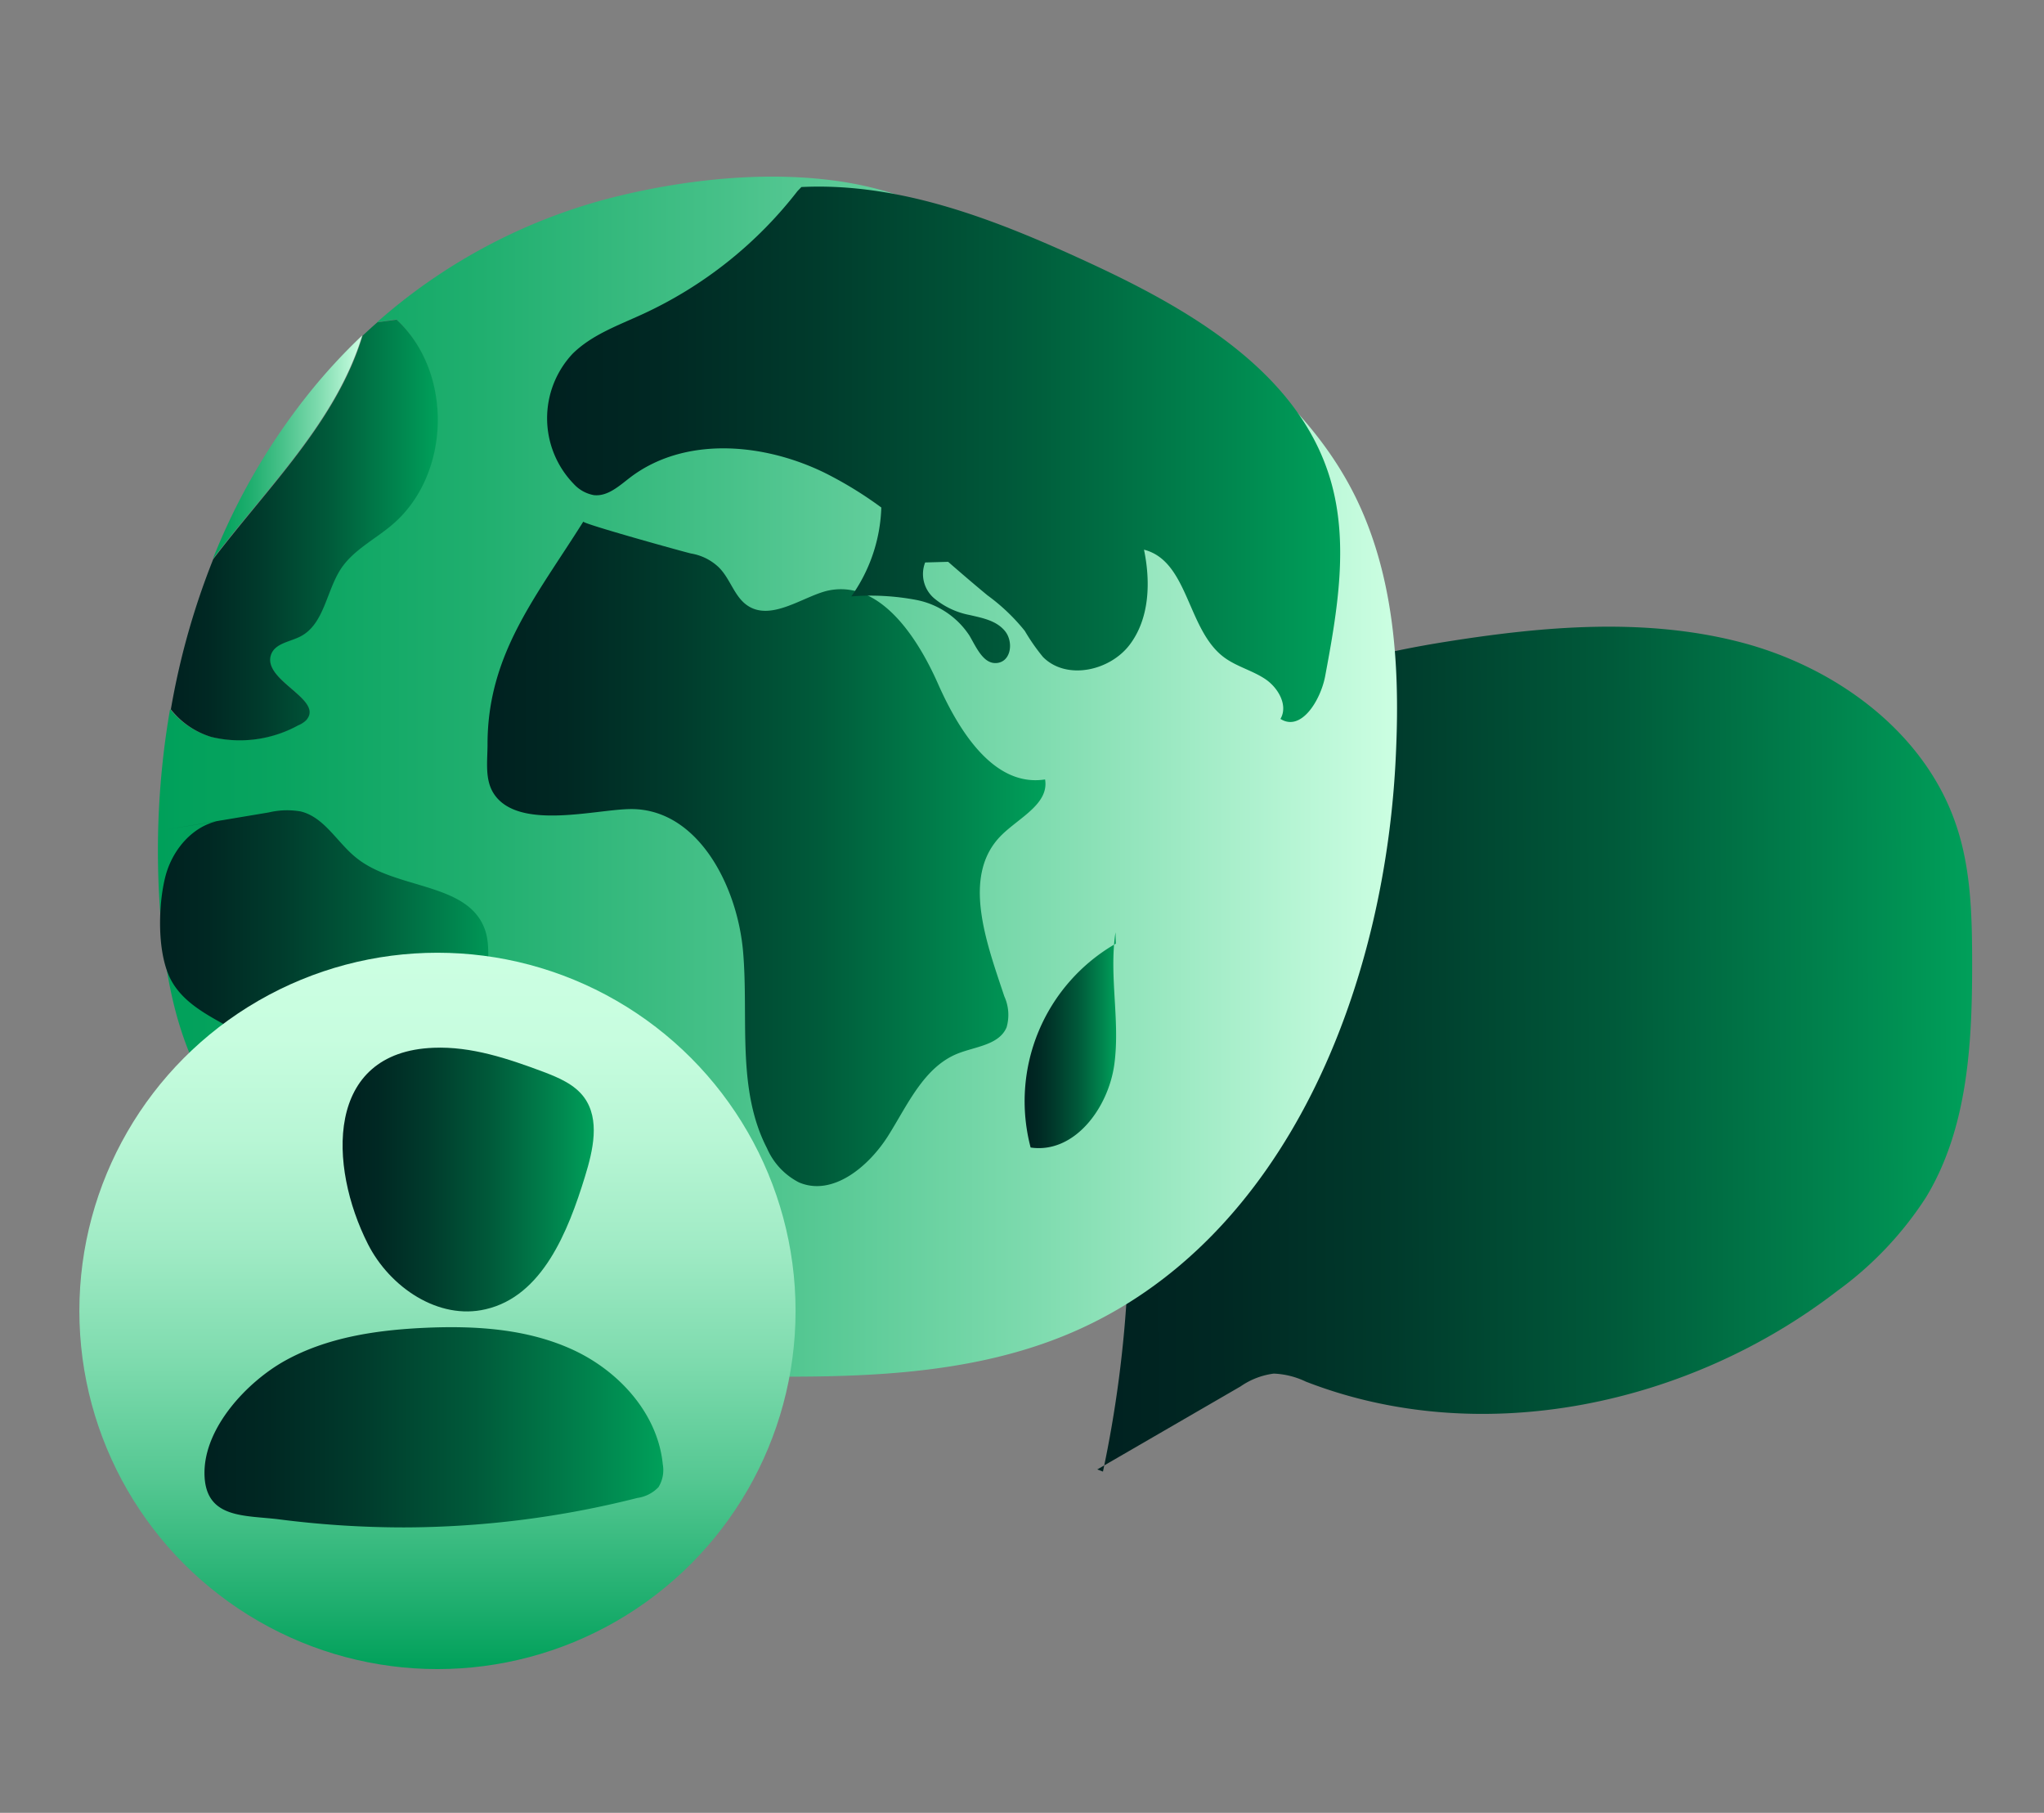 <svg id="Calque_1" data-name="Calque 1" xmlns="http://www.w3.org/2000/svg" xmlns:xlink="http://www.w3.org/1999/xlink" viewBox="0 0 256 227"><rect x="0" y="0" width="256" height="227" fill="#808080" stroke="none"/><defs><style>.cls-1{fill:url(#Dégradé_sans_nom_175);}.cls-2{fill:url(#Dégradé_sans_nom_9);}.cls-3{fill:url(#Dégradé_sans_nom_175-2);}.cls-4{fill:url(#Dégradé_sans_nom_9-2);}.cls-5{fill:url(#Dégradé_sans_nom_175-3);}.cls-6{fill:url(#Dégradé_sans_nom_175-4);}.cls-7{fill:url(#Dégradé_sans_nom_175-5);}.cls-8{fill:url(#Dégradé_sans_nom_175-6);}.cls-9{fill:url(#Dégradé_sans_nom_28);}.cls-10{fill:url(#Dégradé_sans_nom_175-7);}.cls-11{fill:url(#Dégradé_sans_nom_175-8);}</style><linearGradient id="Dégradé_sans_nom_175" x1="140.42" y1="129.09" x2="250.36" y2="129.09" gradientTransform="translate(-3.9 3.14) rotate(-0.29)" gradientUnits="userSpaceOnUse"><stop offset="0" stop-color="#002120"/><stop offset=".14" stop-color="#002823"/><stop offset=".34" stop-color="#003b2c"/><stop offset=".59" stop-color="#005a3a"/><stop offset=".85" stop-color="#00854e"/><stop offset="1" stop-color="#00a05a"/></linearGradient><linearGradient id="Dégradé_sans_nom_9" x1="19.83" y1="97.26" x2="175" y2="97.26" gradientUnits="userSpaceOnUse"><stop offset="0" stop-color="#00a05a"/><stop offset=".1" stop-color="#09a460"/><stop offset=".26" stop-color="#20af6f"/><stop offset=".46" stop-color="#47c189"/><stop offset=".7" stop-color="#7cdaad"/><stop offset=".95" stop-color="#bff9da"/><stop offset="1" stop-color="#ccffe2"/></linearGradient><linearGradient id="Dégradé_sans_nom_175-2" x1="60.99" y1="106.9" x2="130.91" y2="106.9" gradientTransform="matrix(1, 0, 0, 1, 0, 0)" xlink:href="#Dégradé_sans_nom_175"/><linearGradient id="Dégradé_sans_nom_9-2" x1="26.65" y1="56.03" x2="45.37" y2="56.03" xlink:href="#Dégradé_sans_nom_9"/><linearGradient id="Dégradé_sans_nom_175-3" x1="21.35" y1="66.38" x2="54.78" y2="66.38" gradientTransform="matrix(1, 0, 0, 1, 0, 0)" xlink:href="#Dégradé_sans_nom_175"/><linearGradient id="Dégradé_sans_nom_175-4" x1="19.98" y1="129.54" x2="63.56" y2="129.54" gradientTransform="matrix(1, 0, 0, 1, 0, 0)" xlink:href="#Dégradé_sans_nom_175"/><linearGradient id="Dégradé_sans_nom_175-5" x1="128.29" y1="130.26" x2="139.79" y2="130.26" gradientTransform="matrix(1, 0, 0, 1, 0, 0)" xlink:href="#Dégradé_sans_nom_175"/><linearGradient id="Dégradé_sans_nom_175-6" x1="68.52" y1="56.91" x2="167.85" y2="56.91" gradientTransform="matrix(1, 0, 0, 1, 0, 0)" xlink:href="#Dégradé_sans_nom_175"/><linearGradient id="Dégradé_sans_nom_28" x1="54.79" y1="209" x2="54.79" y2="119.3" gradientUnits="userSpaceOnUse"><stop offset="0" stop-color="#00a05a"/><stop offset=".09" stop-color="#1eae6e"/><stop offset=".26" stop-color="#53c791"/><stop offset=".43" stop-color="#7edbae"/><stop offset=".59" stop-color="#a0ebc5"/><stop offset=".74" stop-color="#b8f6d5"/><stop offset=".88" stop-color="#c7fddf"/><stop offset="1" stop-color="#ccffe2"/></linearGradient><linearGradient id="Dégradé_sans_nom_175-7" x1="25.61" y1="178.72" x2="83.05" y2="178.72" gradientTransform="matrix(1, 0, 0, 1, 0, 0)" xlink:href="#Dégradé_sans_nom_175"/><linearGradient id="Dégradé_sans_nom_175-8" x1="42.91" y1="147.7" x2="74.38" y2="147.7" gradientTransform="matrix(1, 0, 0, 1, 0, 0)" xlink:href="#Dégradé_sans_nom_175"/></defs><title>valeursajoutées</title><path class="cls-1" d="M138.14 184.27a149.26 149.26.0 002.39-47.14c-1.29-11.73-3.85-24.2 1.18-34.87 6.71-14.22 24-19.48 39.58-21.93 12.16-1.93 24.76-3 36.67.08S241.08 91.65 245 103.32c1.91 5.62 2 11.68 2 17.61.0 10-.61 20.48-5.78 29a43.84 43.84.0 01-11.1 11.71C211.5 176 185.48 181.54 163.54 173a10.24 10.24.0 00-4-1 9.38 9.38.0 00-4.16 1.6L137.43 184"/><path class="cls-2" d="M169.68 62.05c-4.89-9.8-13.43-17.09-22.51-22.89-8.87-5.66-18.3-4.74-27-10.89-11.96-8.39-31-6.86-44.49-3.27A71 71 0 0047.21 40.36L49.62 40c7.16 6.6 6.82 19.58-.68 25.79-2.12 1.77-4.72 3.07-6.26 5.36-1.87 2.81-2.11 7-5.11 8.52-1.3.67-3.09.84-3.64 2.19-1.3 3.24 6.68 5.66 4.38 8.28a3 3 0 01-1 .65 15.2 15.2.0 01-10.89 1.46 10.24 10.24.0 01-5.12-3.46 104 104 0 00-1.23 25.52c.54 7.25 1.82 14.59 5.28 21 4.2 7.75 11.25 13.48 18.11 19 7 5.67 14.25 11.44 22.74 14.54s17.58 3.34 26.54 3.48c14 .2 28.46.08 41.35-5.41 27.14-11.57 39.66-43.75 40.77-73.23C175.32 82.91 174.5 71.73 169.68 62.05z"/><path class="cls-3" d="M103.82 73.93c-3.08.62-7.31 4.06-10.35 1.79-1.6-1.19-2.09-3.49-3.62-4.84a6.6 6.6.0 00-3.29-1.57c-.82-.18-13.69-3.75-13.5-4-5.9 9.4-12 16.6-12 27.89.0 2.08-.36 4.34.74 6.11 3 4.79 12.86 2 17.27 2 8.33.0 13.29 9.59 14 17.89s-.84 17.19 3 24.6a8.68 8.68.0 004 4.26c4.23 1.8 8.75-2 11.18-5.86s4.47-8.61 8.74-10.29c2.22-.87 5.15-1.07 6.08-3.27a5.6 5.6.0 00-.28-3.87c-2.25-6.76-5.42-15.14-.38-20.17 2.2-2.2 6-3.93 5.48-7-6.41 1-10.8-6.08-13.42-12S110.18 72.66 103.82 73.93z"/><path class="cls-4" d="M38.53 49.45A80.94 80.94.0 0026.65 70c6.91-9.1 15.46-17.27 18.72-28a71.67 71.67.0 00-6.84 7.45z"/><path class="cls-5" d="M26.47 92.28a15.2 15.2.0 0010.89-1.46 3 3 0 001-.65c2.3-2.62-5.68-5-4.38-8.28.55-1.35 2.34-1.52 3.64-2.19 3-1.54 3.24-5.71 5.11-8.52 1.54-2.29 4.14-3.59 6.26-5.36 7.5-6.21 7.84-19.19.68-25.79l-2.41.33c-.62.54-1.23 1.1-1.84 1.67-3.26 10.73-11.81 18.9-18.72 28a93.51 93.51.0 00-5.3 18.79A10.24 10.24.0 0026.47 92.28z"/><path class="cls-6" d="M20.77 103.89l12.9-2.16a9.9 9.9.0 014-.12c3 .74 4.57 3.93 7 5.84 5 4 14 3 16.08 9 .88 2.58-.09 5.52.81 8.09.59 1.68 2 3.11 2 4.89.11 2.13-1.61 3.83-3 5.42a26.5 26.5.0 00-6.05 12c-.86 4-1.49 9.14-5.42 10.35-8 2.46-8.59-6.88-9-11.54a20.58 20.58.0 00-8.69-15.43c-3.49-2.34-7.93-3.77-9.95-7.46-1.8-3.29-1.66-9.41-.74-13s3.76-6.74 7.37-7.09"/><path class="cls-7" d="M139.71 116.74c-.83 5.45.59 11-.14 16.49s-5 11.27-10.49 10.46a22.76 22.76.0 0110.67-25.53"/><path class="cls-8" d="M166.58 59.9c-4.05-13.4-17.66-21.23-30.37-27.09-11.33-5.23-23.38-10-35.84-9.39l-.49.51a52.08 52.08.0 01-19.4 15.41c-3.06 1.41-6.36 2.58-8.76 4.95a11.81 11.81.0 00.14 16.31A4.5 4.5.0 0074.38 62c1.72.19 3.16-1.15 4.53-2.2 6.8-5.19 16.66-4.36 24.35-.61a48.47 48.47.0 017.12 4.36 20.26 20.26.0 01-3.76 11.13 30.65 30.65.0 018.18.45 10.3 10.3.0 016.63 4.48c.88 1.51 1.78 3.65 3.51 3.4s2-2.69.92-4-2.82-1.63-4.42-2A9.81 9.81.0 01117 74.92a4 4 0 01-1.13-4.49l2.88-.08c1.63 1.42 3.27 2.83 4.93 4.2A24.39 24.39.0 01128.35 79a25.11 25.11.0 002.28 3.27c2.92 2.94 8.35 1.76 10.85-1.53s2.64-7.86 1.8-11.91c5.56 1.42 5.39 9.94 9.95 13.42 1.57 1.2 3.58 1.68 5.22 2.77s2.91 3.31 1.92 5c2.58 1.64 5-2.29 5.59-5.3C167.49 76.54 169 67.92 166.58 59.9z"/><circle class="cls-9" cx="54.79" cy="164.15" r="44.85"/><path class="cls-10" d="M35.69 170.39c5.27-2.93 11.43-3.84 17.46-4.12 6.34-.29 12.89.1 18.65 2.77s10.59 8 11.21 14.32a4.08 4.08.0 01-.54 2.86 4.52 4.52.0 01-2.64 1.35 120 120 0 01-29.22 3.69 123.12 123.12.0 01-15.59-1c-4.35-.56-9.37.0-9.41-5.77S31 173 35.69 170.39z"/><path class="cls-11" d="M46.08 155.78c-4.95-9.76-5.41-24.06 8.23-24.58 4.71-.19 9.3 1.35 13.71 3 1.92.73 3.94 1.57 5.15 3.23 2 2.76 1.11 6.6.1 9.88-2.13 6.95-5.36 15-12.44 16.63C54.93 165.34 48.82 161.19 46.08 155.78z"/></svg>
